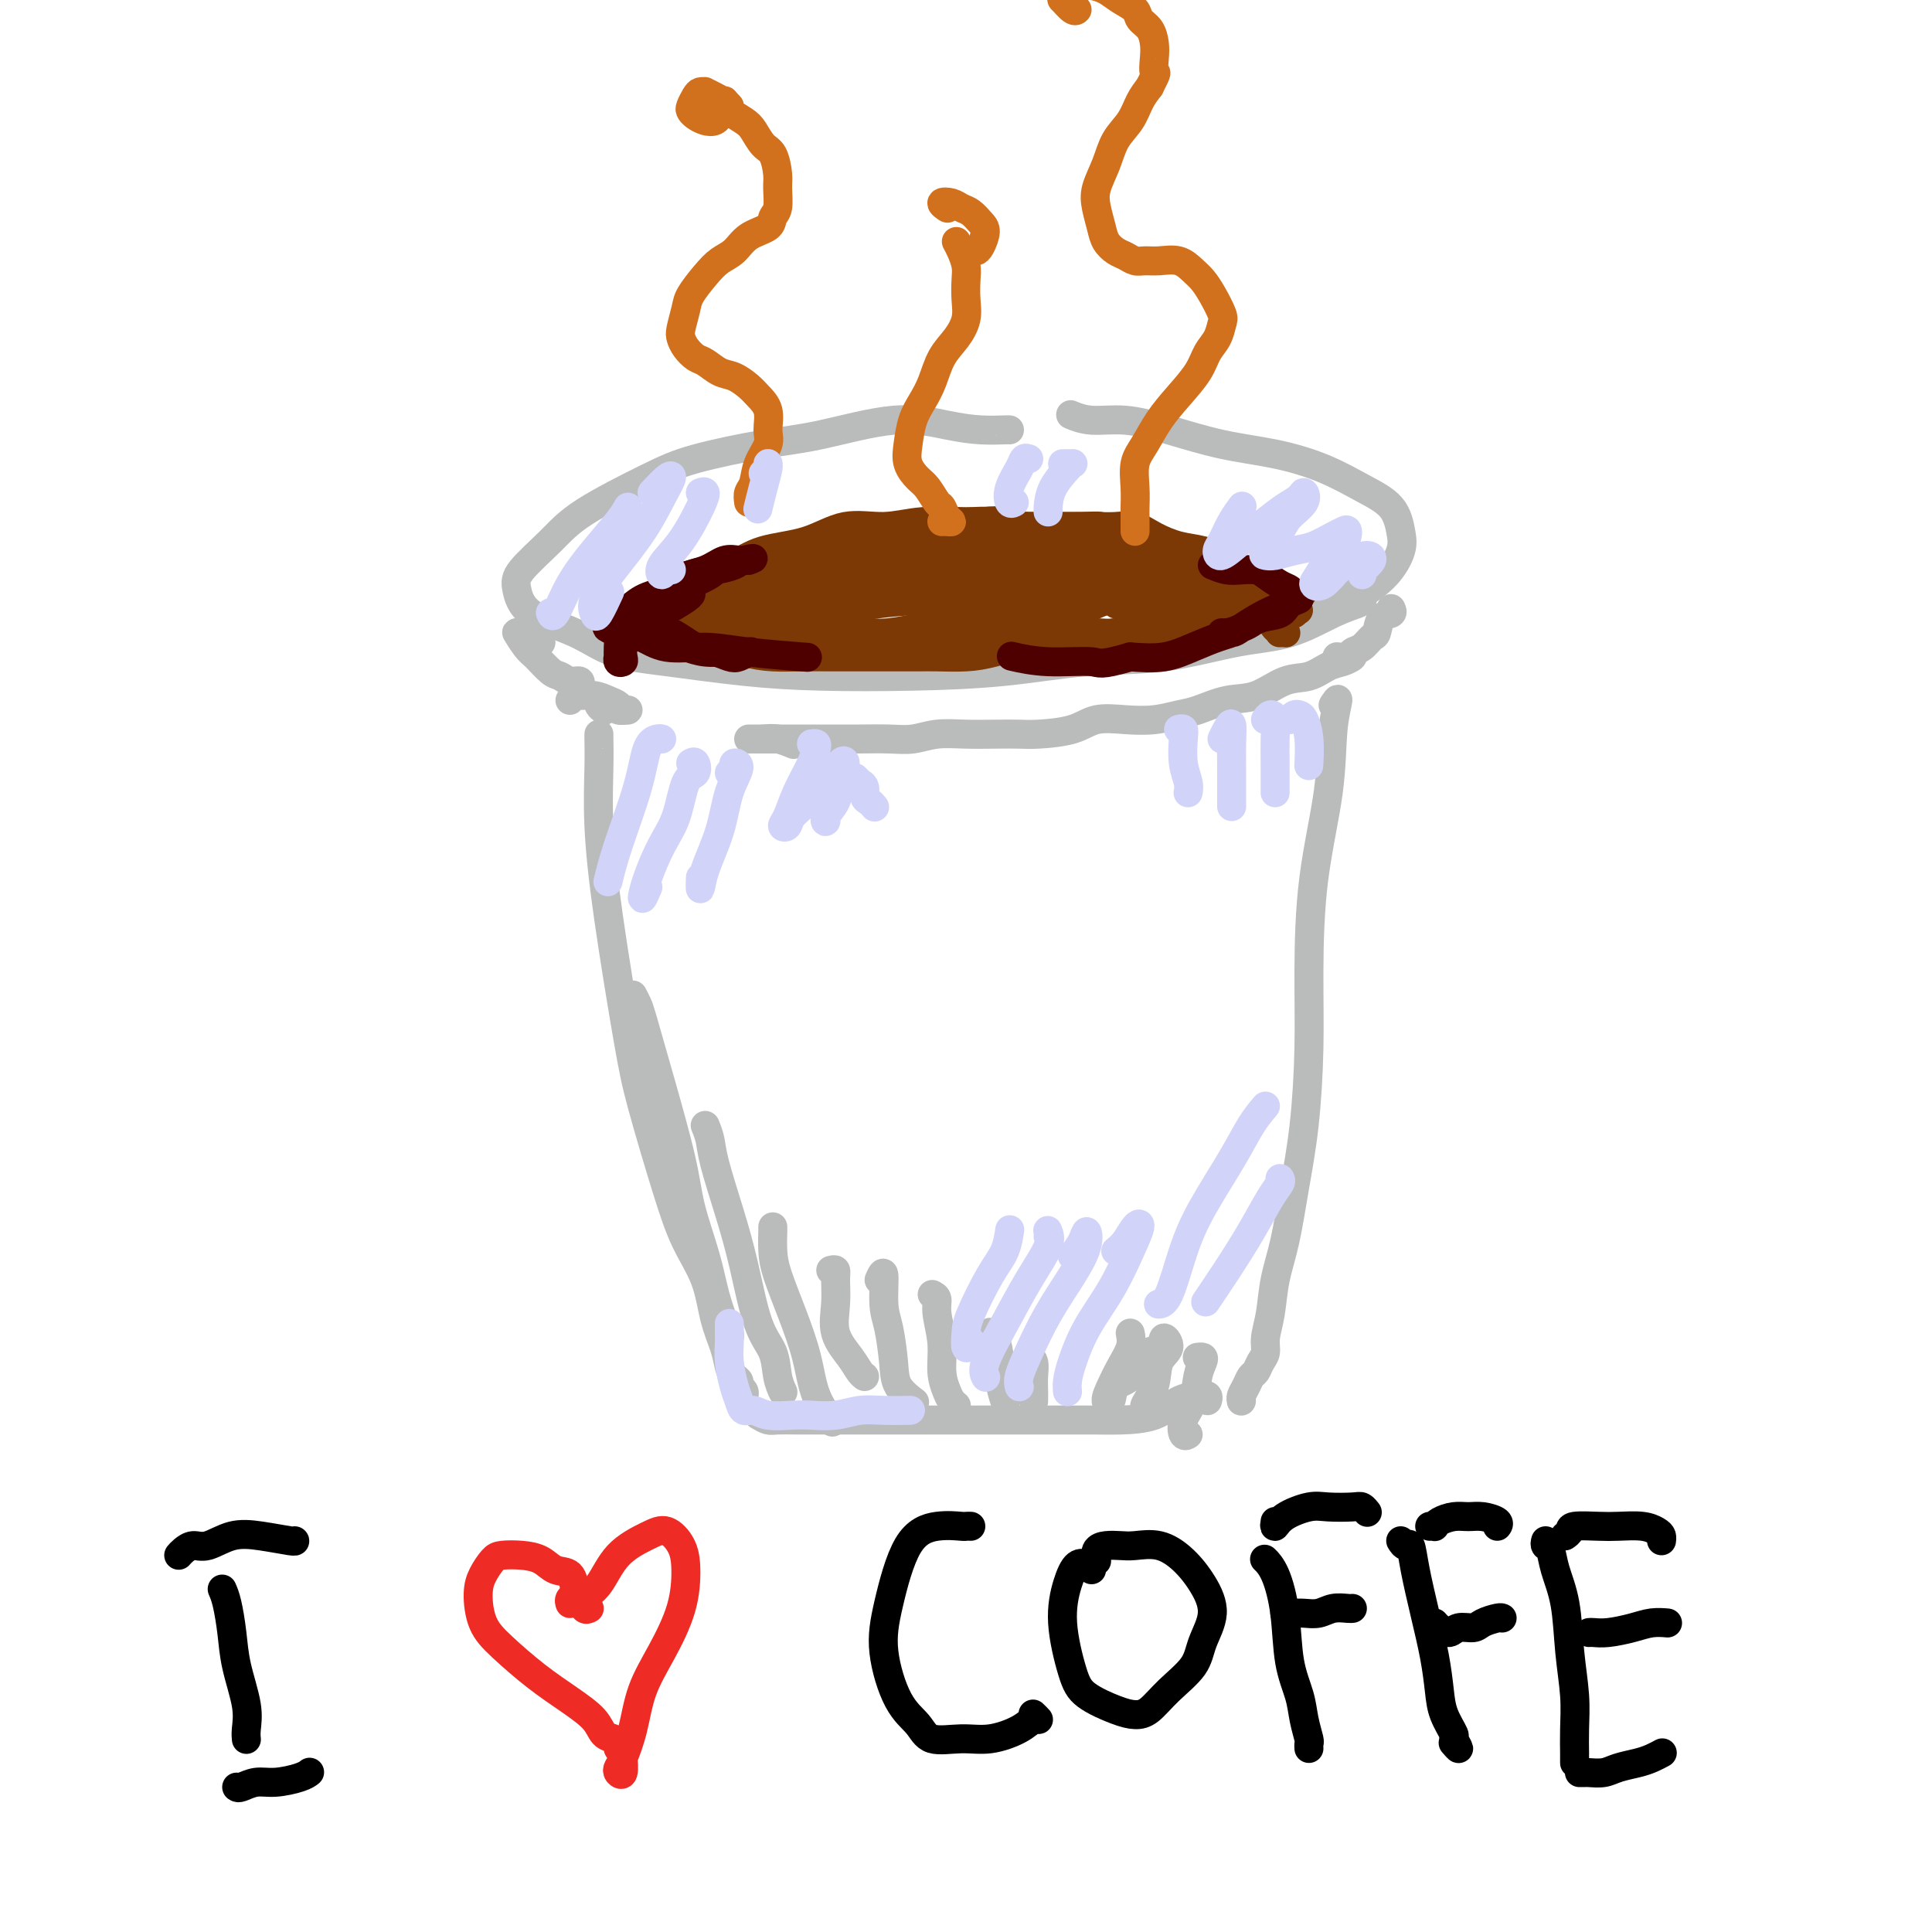 <svg viewBox='0 0 400 400' version='1.1' xmlns='http://www.w3.org/2000/svg' xmlns:xlink='http://www.w3.org/1999/xlink'><g fill='none' stroke='#BABBBB' stroke-width='6' stroke-linecap='round' stroke-linejoin='round'><path d='M209,89c-0.007,-0.016 -0.014,-0.033 -1,0c-0.986,0.033 -2.951,0.115 -5,0c-2.049,-0.115 -4.181,-0.428 -7,-1c-2.819,-0.572 -6.325,-1.402 -11,-1c-4.675,0.402 -10.518,2.035 -15,3c-4.482,0.965 -7.603,1.263 -12,2c-4.397,0.737 -10.072,1.912 -14,3c-3.928,1.088 -6.111,2.088 -10,4c-3.889,1.912 -9.483,4.734 -13,7c-3.517,2.266 -4.957,3.974 -7,6c-2.043,2.026 -4.690,4.371 -6,6c-1.310,1.629 -1.283,2.544 -1,4c0.283,1.456 0.820,3.454 3,5c2.180,1.546 6.001,2.638 9,4c2.999,1.362 5.174,2.992 8,4c2.826,1.008 6.303,1.393 11,2c4.697,0.607 10.615,1.438 16,2c5.385,0.562 10.236,0.857 16,1c5.764,0.143 12.442,0.133 19,0c6.558,-0.133 12.995,-0.390 19,-1c6.005,-0.610 11.578,-1.574 17,-2c5.422,-0.426 10.692,-0.313 16,-1c5.308,-0.687 10.653,-2.173 15,-3c4.347,-0.827 7.697,-0.996 11,-2c3.303,-1.004 6.559,-2.843 9,-4c2.441,-1.157 4.069,-1.630 5,-2c0.931,-0.370 1.167,-0.635 1,-1c-0.167,-0.365 -0.737,-0.829 -2,-1c-1.263,-0.171 -3.218,-0.049 -4,0c-0.782,0.049 -0.391,0.024 0,0'/><path d='M222,86c-0.295,-0.124 -0.590,-0.248 0,0c0.590,0.248 2.064,0.867 4,1c1.936,0.133 4.332,-0.219 7,0c2.668,0.219 5.608,1.009 9,2c3.392,0.991 7.238,2.181 11,3c3.762,0.819 7.442,1.265 11,2c3.558,0.735 6.994,1.759 10,3c3.006,1.241 5.583,2.698 8,4c2.417,1.302 4.674,2.450 6,4c1.326,1.550 1.722,3.503 2,5c0.278,1.497 0.439,2.538 0,4c-0.439,1.462 -1.477,3.344 -3,5c-1.523,1.656 -3.533,3.085 -5,4c-1.467,0.915 -2.393,1.318 -4,2c-1.607,0.682 -3.894,1.645 -5,2c-1.106,0.355 -1.030,0.101 -1,0c0.030,-0.101 0.015,-0.051 0,0'/><path d='M112,133c-0.335,-0.034 -0.670,-0.068 -1,0c-0.330,0.068 -0.657,0.239 -1,0c-0.343,-0.239 -0.704,-0.886 -1,-1c-0.296,-0.114 -0.529,0.306 -1,0c-0.471,-0.306 -1.182,-1.337 -1,-1c0.182,0.337 1.256,2.042 2,3c0.744,0.958 1.160,1.170 2,2c0.840,0.830 2.106,2.279 3,3c0.894,0.721 1.416,0.715 2,1c0.584,0.285 1.229,0.860 2,1c0.771,0.140 1.669,-0.155 2,0c0.331,0.155 0.095,0.758 0,1c-0.095,0.242 -0.047,0.121 0,0'/><path d='M288,126c0.201,0.396 0.402,0.792 0,1c-0.402,0.208 -1.407,0.226 -2,1c-0.593,0.774 -0.773,2.302 -1,3c-0.227,0.698 -0.499,0.565 -1,1c-0.501,0.435 -1.231,1.437 -2,2c-0.769,0.563 -1.577,0.687 -2,1c-0.423,0.313 -0.460,0.815 -1,1c-0.540,0.185 -1.583,0.053 -2,0c-0.417,-0.053 -0.209,-0.026 0,0'/><path d='M124,152c0.002,-0.000 0.005,-0.001 0,0c-0.005,0.001 -0.016,0.003 0,1c0.016,0.997 0.060,2.990 0,6c-0.060,3.010 -0.225,7.036 0,12c0.225,4.964 0.838,10.867 2,19c1.162,8.133 2.871,18.496 4,25c1.129,6.504 1.678,9.147 3,14c1.322,4.853 3.419,11.914 5,17c1.581,5.086 2.647,8.195 4,11c1.353,2.805 2.992,5.304 4,8c1.008,2.696 1.384,5.587 2,8c0.616,2.413 1.470,4.348 2,6c0.530,1.652 0.734,3.020 1,4c0.266,0.980 0.593,1.573 1,2c0.407,0.427 0.894,0.689 1,1c0.106,0.311 -0.167,0.671 0,1c0.167,0.329 0.776,0.627 1,1c0.224,0.373 0.064,0.821 0,1c-0.064,0.179 -0.032,0.090 0,0'/><path d='M157,293c0.706,0.423 1.412,0.845 2,1c0.588,0.155 1.057,0.041 2,0c0.943,-0.041 2.360,-0.011 4,0c1.640,0.011 3.503,0.003 7,0c3.497,-0.003 8.630,-0.001 12,0c3.370,0.001 4.979,0.001 8,0c3.021,-0.001 7.455,-0.001 12,0c4.545,0.001 9.201,0.004 13,0c3.799,-0.004 6.740,-0.015 9,0c2.260,0.015 3.839,0.056 6,0c2.161,-0.056 4.905,-0.207 7,-1c2.095,-0.793 3.542,-2.226 5,-3c1.458,-0.774 2.927,-0.888 4,-1c1.073,-0.112 1.750,-0.223 2,0c0.250,0.223 0.071,0.778 0,1c-0.071,0.222 -0.036,0.111 0,0'/><path d='M276,146c0.528,-0.820 1.055,-1.640 1,-1c-0.055,0.640 -0.694,2.739 -1,6c-0.306,3.261 -0.280,7.683 -1,13c-0.720,5.317 -2.185,11.530 -3,18c-0.815,6.470 -0.981,13.197 -1,19c-0.019,5.803 0.107,10.682 0,16c-0.107,5.318 -0.448,11.075 -1,16c-0.552,4.925 -1.315,9.017 -2,13c-0.685,3.983 -1.293,7.858 -2,11c-0.707,3.142 -1.513,5.551 -2,8c-0.487,2.449 -0.655,4.936 -1,7c-0.345,2.064 -0.866,3.704 -1,5c-0.134,1.296 0.119,2.248 0,3c-0.119,0.752 -0.610,1.304 -1,2c-0.390,0.696 -0.679,1.535 -1,2c-0.321,0.465 -0.675,0.555 -1,1c-0.325,0.445 -0.623,1.245 -1,2c-0.377,0.755 -0.833,1.467 -1,2c-0.167,0.533 -0.045,0.889 0,1c0.045,0.111 0.012,-0.022 0,0c-0.012,0.022 -0.003,0.198 0,0c0.003,-0.198 0.001,-0.771 0,-1c-0.001,-0.229 -0.000,-0.115 0,0'/></g>
<g fill='none' stroke='#7C3805' stroke-width='6' stroke-linecap='round' stroke-linejoin='round'><path d='M129,131c0.452,-0.505 0.904,-1.009 2,-2c1.096,-0.991 2.836,-2.468 5,-4c2.164,-1.532 4.754,-3.120 9,-5c4.246,-1.880 10.150,-4.053 14,-5c3.850,-0.947 5.648,-0.669 10,-1c4.352,-0.331 11.258,-1.272 17,-2c5.742,-0.728 10.319,-1.243 15,-1c4.681,0.243 9.465,1.243 14,2c4.535,0.757 8.822,1.269 13,2c4.178,0.731 8.246,1.681 12,3c3.754,1.319 7.195,3.009 10,4c2.805,0.991 4.973,1.285 7,2c2.027,0.715 3.912,1.852 5,3c1.088,1.148 1.377,2.308 2,3c0.623,0.692 1.578,0.918 2,1c0.422,0.082 0.309,0.022 0,0c-0.309,-0.022 -0.814,-0.006 -1,0c-0.186,0.006 -0.053,0.002 0,0c0.053,-0.002 0.027,-0.001 0,0'/><path d='M266,127c-0.339,-0.481 -0.677,-0.962 -1,-1c-0.323,-0.038 -0.630,0.366 -1,0c-0.370,-0.366 -0.804,-1.502 -1,-2c-0.196,-0.498 -0.153,-0.359 -1,-1c-0.847,-0.641 -2.584,-2.063 -4,-3c-1.416,-0.937 -2.511,-1.388 -4,-2c-1.489,-0.612 -3.371,-1.383 -5,-2c-1.629,-0.617 -3.006,-1.079 -5,-2c-1.994,-0.921 -4.606,-2.299 -7,-3c-2.394,-0.701 -4.568,-0.724 -6,-1c-1.432,-0.276 -2.120,-0.807 -3,-1c-0.880,-0.193 -1.953,-0.050 -4,0c-2.047,0.050 -5.069,0.006 -8,0c-2.931,-0.006 -5.770,0.025 -8,0c-2.230,-0.025 -3.852,-0.108 -6,0c-2.148,0.108 -4.821,0.406 -7,1c-2.179,0.594 -3.864,1.485 -6,2c-2.136,0.515 -4.723,0.653 -7,1c-2.277,0.347 -4.242,0.904 -6,1c-1.758,0.096 -3.307,-0.270 -5,0c-1.693,0.270 -3.531,1.175 -5,2c-1.469,0.825 -2.570,1.569 -4,2c-1.430,0.431 -3.188,0.548 -5,1c-1.812,0.452 -3.679,1.239 -5,2c-1.321,0.761 -2.098,1.494 -3,2c-0.902,0.506 -1.929,0.783 -3,1c-1.071,0.217 -2.186,0.373 -3,1c-0.814,0.627 -1.329,1.726 -2,2c-0.671,0.274 -1.500,-0.277 -2,0c-0.500,0.277 -0.673,1.382 -1,2c-0.327,0.618 -0.808,0.748 -1,1c-0.192,0.252 -0.096,0.626 0,1'/><path d='M137,131c-0.976,0.941 -0.417,0.294 0,0c0.417,-0.294 0.692,-0.237 1,0c0.308,0.237 0.650,0.652 1,1c0.350,0.348 0.708,0.630 1,1c0.292,0.370 0.520,0.828 1,1c0.480,0.172 1.214,0.056 2,0c0.786,-0.056 1.625,-0.054 3,0c1.375,0.054 3.288,0.158 6,0c2.712,-0.158 6.225,-0.578 9,-1c2.775,-0.422 4.812,-0.845 7,-1c2.188,-0.155 4.526,-0.041 7,0c2.474,0.041 5.083,0.011 8,0c2.917,-0.011 6.142,-0.002 9,0c2.858,0.002 5.350,-0.002 8,0c2.650,0.002 5.458,0.012 8,0c2.542,-0.012 4.817,-0.046 7,0c2.183,0.046 4.274,0.171 7,0c2.726,-0.171 6.087,-0.638 9,-1c2.913,-0.362 5.378,-0.618 7,-1c1.622,-0.382 2.402,-0.890 4,-1c1.598,-0.110 4.013,0.178 6,0c1.987,-0.178 3.544,-0.821 5,-1c1.456,-0.179 2.810,0.106 4,0c1.190,-0.106 2.217,-0.603 3,-1c0.783,-0.397 1.323,-0.694 2,-1c0.677,-0.306 1.490,-0.621 2,-1c0.510,-0.379 0.717,-0.823 1,-1c0.283,-0.177 0.641,-0.089 1,0'/><path d='M266,124c6.902,-1.464 2.157,-1.125 0,-1c-2.157,0.125 -1.725,0.036 -2,0c-0.275,-0.036 -1.256,-0.019 -2,0c-0.744,0.019 -1.252,0.041 -2,0c-0.748,-0.041 -1.737,-0.143 -3,0c-1.263,0.143 -2.802,0.532 -5,0c-2.198,-0.532 -5.057,-1.985 -8,-3c-2.943,-1.015 -5.971,-1.591 -9,-2c-3.029,-0.409 -6.059,-0.649 -9,-1c-2.941,-0.351 -5.794,-0.813 -9,-1c-3.206,-0.187 -6.765,-0.100 -9,0c-2.235,0.100 -3.147,0.212 -4,0c-0.853,-0.212 -1.648,-0.748 -4,-1c-2.352,-0.252 -6.260,-0.219 -10,0c-3.740,0.219 -7.312,0.625 -10,1c-2.688,0.375 -4.492,0.718 -6,1c-1.508,0.282 -2.721,0.503 -5,1c-2.279,0.497 -5.626,1.271 -8,2c-2.374,0.729 -3.777,1.414 -6,2c-2.223,0.586 -5.267,1.073 -7,2c-1.733,0.927 -2.157,2.293 -3,3c-0.843,0.707 -2.106,0.755 -2,1c0.106,0.245 1.579,0.686 3,1c1.421,0.314 2.789,0.502 5,0c2.211,-0.502 5.264,-1.692 8,-2c2.736,-0.308 5.156,0.268 9,0c3.844,-0.268 9.112,-1.380 14,-2c4.888,-0.620 9.397,-0.749 14,-1c4.603,-0.251 9.302,-0.626 14,-1'/><path d='M210,123c12.050,-0.497 9.674,0.259 12,0c2.326,-0.259 9.355,-1.533 13,-2c3.645,-0.467 3.907,-0.128 5,0c1.093,0.128 3.018,0.044 4,0c0.982,-0.044 1.019,-0.049 1,0c-0.019,0.049 -0.096,0.153 -1,0c-0.904,-0.153 -2.635,-0.563 -5,-1c-2.365,-0.437 -5.364,-0.901 -9,-1c-3.636,-0.099 -7.911,0.165 -13,0c-5.089,-0.165 -10.994,-0.761 -17,-1c-6.006,-0.239 -12.114,-0.121 -18,0c-5.886,0.121 -11.551,0.244 -16,1c-4.449,0.756 -7.682,2.143 -11,3c-3.318,0.857 -6.722,1.182 -9,2c-2.278,0.818 -3.432,2.127 -4,3c-0.568,0.873 -0.551,1.309 0,2c0.551,0.691 1.636,1.639 4,2c2.364,0.361 6.007,0.137 10,0c3.993,-0.137 8.336,-0.187 13,0c4.664,0.187 9.647,0.611 15,0c5.353,-0.611 11.074,-2.259 16,-3c4.926,-0.741 9.057,-0.577 13,-1c3.943,-0.423 7.699,-1.432 11,-2c3.301,-0.568 6.149,-0.695 8,-1c1.851,-0.305 2.707,-0.788 3,-1c0.293,-0.212 0.024,-0.152 -1,0c-1.024,0.152 -2.802,0.397 -5,0c-2.198,-0.397 -4.816,-1.436 -8,-2c-3.184,-0.564 -6.934,-0.652 -11,-1c-4.066,-0.348 -8.447,-0.957 -13,-1c-4.553,-0.043 -9.276,0.478 -14,1'/><path d='M183,120c-10.198,0.185 -9.692,2.146 -11,3c-1.308,0.854 -4.428,0.601 -6,1c-1.572,0.399 -1.595,1.452 -2,2c-0.405,0.548 -1.192,0.593 -1,1c0.192,0.407 1.362,1.175 3,2c1.638,0.825 3.745,1.706 6,2c2.255,0.294 4.658,-0.000 7,0c2.342,0.000 4.623,0.294 7,0c2.377,-0.294 4.851,-1.178 7,-2c2.149,-0.822 3.974,-1.583 5,-2c1.026,-0.417 1.254,-0.488 1,-1c-0.254,-0.512 -0.988,-1.463 -2,-2c-1.012,-0.537 -2.302,-0.660 -4,-1c-1.698,-0.340 -3.805,-0.898 -6,-1c-2.195,-0.102 -4.478,0.252 -7,0c-2.522,-0.252 -5.282,-1.108 -8,-1c-2.718,0.108 -5.393,1.182 -8,2c-2.607,0.818 -5.144,1.382 -7,2c-1.856,0.618 -3.029,1.290 -4,2c-0.971,0.710 -1.741,1.458 -2,2c-0.259,0.542 -0.008,0.877 0,1c0.008,0.123 -0.227,0.033 0,0c0.227,-0.033 0.917,-0.009 1,0c0.083,0.009 -0.442,0.002 -1,0c-0.558,-0.002 -1.150,-0.001 -2,0c-0.850,0.001 -1.960,0.000 -3,0c-1.040,-0.000 -2.011,-0.000 -3,0c-0.989,0.000 -1.997,0.000 -3,0c-1.003,-0.000 -2.002,-0.000 -3,0'/><path d='M137,130c-2.548,0.171 -1.918,0.097 -2,0c-0.082,-0.097 -0.875,-0.219 -1,0c-0.125,0.219 0.418,0.779 1,1c0.582,0.221 1.203,0.104 2,0c0.797,-0.104 1.769,-0.196 3,0c1.231,0.196 2.722,0.679 4,1c1.278,0.321 2.344,0.478 4,1c1.656,0.522 3.903,1.408 6,2c2.097,0.592 4.043,0.891 6,1c1.957,0.109 3.924,0.029 6,0c2.076,-0.029 4.261,-0.008 6,0c1.739,0.008 3.030,0.003 5,0c1.970,-0.003 4.617,-0.003 7,0c2.383,0.003 4.500,0.008 6,0c1.500,-0.008 2.382,-0.029 4,0c1.618,0.029 3.973,0.109 6,0c2.027,-0.109 3.725,-0.407 6,-1c2.275,-0.593 5.125,-1.480 7,-2c1.875,-0.520 2.774,-0.674 4,-1c1.226,-0.326 2.780,-0.823 4,-1c1.220,-0.177 2.107,-0.033 3,0c0.893,0.033 1.794,-0.044 3,0c1.206,0.044 2.718,0.208 4,0c1.282,-0.208 2.334,-0.787 3,-1c0.666,-0.213 0.947,-0.061 2,0c1.053,0.061 2.879,0.030 4,0c1.121,-0.030 1.538,-0.060 2,0c0.462,0.060 0.971,0.208 2,0c1.029,-0.208 2.580,-0.774 4,-1c1.420,-0.226 2.710,-0.113 4,0'/><path d='M252,129c8.815,-1.532 4.852,-1.860 4,-2c-0.852,-0.140 1.408,-0.090 3,0c1.592,0.090 2.517,0.220 3,0c0.483,-0.220 0.525,-0.791 1,-1c0.475,-0.209 1.385,-0.057 2,0c0.615,0.057 0.936,0.019 1,0c0.064,-0.019 -0.129,-0.019 0,0c0.129,0.019 0.581,0.058 1,0c0.419,-0.058 0.806,-0.212 1,0c0.194,0.212 0.193,0.789 0,1c-0.193,0.211 -0.580,0.057 -1,0c-0.420,-0.057 -0.873,-0.015 -1,0c-0.127,0.015 0.072,0.005 0,0c-0.072,-0.005 -0.416,-0.005 -1,0c-0.584,0.005 -1.409,0.017 -2,0c-0.591,-0.017 -0.949,-0.061 -2,0c-1.051,0.061 -2.793,0.226 -4,0c-1.207,-0.226 -1.877,-0.845 -3,-1c-1.123,-0.155 -2.700,0.154 -4,0c-1.300,-0.154 -2.324,-0.772 -4,-1c-1.676,-0.228 -4.005,-0.065 -6,0c-1.995,0.065 -3.657,0.031 -5,0c-1.343,-0.031 -2.366,-0.061 -3,0c-0.634,0.061 -0.880,0.212 -1,0c-0.120,-0.212 -0.115,-0.789 0,-1c0.115,-0.211 0.340,-0.057 1,0c0.660,0.057 1.755,0.015 3,0c1.245,-0.015 2.642,-0.004 4,0c1.358,0.004 2.679,0.002 4,0'/><path d='M243,124c2.570,-0.381 3.496,-0.834 5,-1c1.504,-0.166 3.587,-0.044 5,0c1.413,0.044 2.158,0.012 2,0c-0.158,-0.012 -1.219,-0.004 -2,0c-0.781,0.004 -1.284,0.002 -2,0c-0.716,-0.002 -1.646,-0.006 -3,0c-1.354,0.006 -3.133,0.022 -5,0c-1.867,-0.022 -3.821,-0.083 -6,0c-2.179,0.083 -4.581,0.308 -7,1c-2.419,0.692 -4.854,1.849 -7,3c-2.146,1.151 -4.004,2.295 -5,3c-0.996,0.705 -1.131,0.973 -2,1c-0.869,0.027 -2.472,-0.185 -3,0c-0.528,0.185 0.019,0.768 0,1c-0.019,0.232 -0.604,0.114 -1,0c-0.396,-0.114 -0.602,-0.223 -1,0c-0.398,0.223 -0.987,0.778 -1,1c-0.013,0.222 0.552,0.111 1,0c0.448,-0.111 0.780,-0.222 1,0c0.220,0.222 0.329,0.779 1,1c0.671,0.221 1.905,0.108 3,0c1.095,-0.108 2.052,-0.210 3,0c0.948,0.210 1.888,0.733 3,1c1.112,0.267 2.395,0.279 4,0c1.605,-0.279 3.533,-0.848 5,-1c1.467,-0.152 2.472,0.113 4,0c1.528,-0.113 3.579,-0.604 5,-1c1.421,-0.396 2.210,-0.698 3,-1'/><path d='M243,132c5.871,-0.378 4.049,-0.823 4,-1c-0.049,-0.177 1.674,-0.085 3,0c1.326,0.085 2.253,0.162 3,0c0.747,-0.162 1.313,-0.564 2,-1c0.687,-0.436 1.493,-0.905 2,-1c0.507,-0.095 0.714,0.185 1,0c0.286,-0.185 0.649,-0.833 1,-1c0.351,-0.167 0.689,0.147 1,0c0.311,-0.147 0.595,-0.756 1,-1c0.405,-0.244 0.931,-0.122 1,0c0.069,0.122 -0.317,0.244 0,0c0.317,-0.244 1.339,-0.853 2,-1c0.661,-0.147 0.962,0.167 1,0c0.038,-0.167 -0.188,-0.814 0,-1c0.188,-0.186 0.790,0.088 1,0c0.210,-0.088 0.028,-0.538 0,-1c-0.028,-0.462 0.099,-0.935 0,-1c-0.099,-0.065 -0.422,0.278 -1,0c-0.578,-0.278 -1.410,-1.178 -2,-2c-0.590,-0.822 -0.940,-1.568 -2,-2c-1.060,-0.432 -2.832,-0.552 -4,-1c-1.168,-0.448 -1.733,-1.224 -3,-2c-1.267,-0.776 -3.237,-1.553 -5,-2c-1.763,-0.447 -3.320,-0.565 -5,-1c-1.680,-0.435 -3.484,-1.188 -5,-2c-1.516,-0.812 -2.743,-1.682 -4,-2c-1.257,-0.318 -2.543,-0.085 -4,0c-1.457,0.085 -3.085,0.023 -5,0c-1.915,-0.023 -4.119,-0.007 -6,0c-1.881,0.007 -3.441,0.003 -5,0'/><path d='M215,109c-3.866,0.057 -3.530,0.199 -4,0c-0.470,-0.199 -1.744,-0.740 -3,-1c-1.256,-0.260 -2.492,-0.239 -4,0c-1.508,0.239 -3.288,0.695 -5,1c-1.712,0.305 -3.355,0.460 -5,1c-1.645,0.540 -3.291,1.465 -5,2c-1.709,0.535 -3.483,0.678 -5,1c-1.517,0.322 -2.779,0.822 -4,1c-1.221,0.178 -2.402,0.033 -4,0c-1.598,-0.033 -3.614,0.047 -5,0c-1.386,-0.047 -2.142,-0.220 -3,0c-0.858,0.220 -1.818,0.834 -3,1c-1.182,0.166 -2.585,-0.114 -4,0c-1.415,0.114 -2.842,0.623 -4,1c-1.158,0.377 -2.048,0.621 -3,1c-0.952,0.379 -1.965,0.893 -3,1c-1.035,0.107 -2.092,-0.192 -3,0c-0.908,0.192 -1.665,0.876 -2,1c-0.335,0.124 -0.246,-0.313 -1,0c-0.754,0.313 -2.349,1.375 -3,2c-0.651,0.625 -0.357,0.813 -1,1c-0.643,0.187 -2.223,0.374 -3,1c-0.777,0.626 -0.750,1.692 -1,2c-0.250,0.308 -0.778,-0.143 -1,0c-0.222,0.143 -0.137,0.881 0,1c0.137,0.119 0.325,-0.380 1,-1c0.675,-0.620 1.835,-1.359 3,-2c1.165,-0.641 2.333,-1.183 4,-2c1.667,-0.817 3.834,-1.908 6,-3'/><path d='M150,118c3.534,-1.917 5.368,-3.211 8,-4c2.632,-0.789 6.062,-1.073 9,-2c2.938,-0.927 5.385,-2.498 8,-3c2.615,-0.502 5.398,0.066 8,0c2.602,-0.066 5.021,-0.766 8,-1c2.979,-0.234 6.517,-0.003 9,0c2.483,0.003 3.911,-0.222 6,0c2.089,0.222 4.841,0.889 7,1c2.159,0.111 3.726,-0.336 5,0c1.274,0.336 2.255,1.453 4,2c1.745,0.547 4.253,0.524 6,1c1.747,0.476 2.732,1.451 4,2c1.268,0.549 2.819,0.673 4,1c1.181,0.327 1.993,0.857 3,1c1.007,0.143 2.209,-0.102 3,0c0.791,0.102 1.172,0.552 2,1c0.828,0.448 2.105,0.894 3,1c0.895,0.106 1.410,-0.126 2,0c0.590,0.126 1.256,0.612 2,1c0.744,0.388 1.565,0.677 2,1c0.435,0.323 0.484,0.679 1,1c0.516,0.321 1.500,0.607 2,1c0.500,0.393 0.516,0.894 1,1c0.484,0.106 1.435,-0.182 2,0c0.565,0.182 0.743,0.833 1,1c0.257,0.167 0.594,-0.151 1,0c0.406,0.151 0.882,0.773 1,1c0.118,0.227 -0.122,0.061 0,0c0.122,-0.061 0.606,-0.017 1,0c0.394,0.017 0.697,0.009 1,0'/><path d='M264,125c9.125,2.634 2.939,0.720 1,0c-1.939,-0.720 0.370,-0.245 1,0c0.630,0.245 -0.419,0.262 -1,0c-0.581,-0.262 -0.695,-0.801 -1,-1c-0.305,-0.199 -0.801,-0.057 -1,0c-0.199,0.057 -0.099,0.028 0,0'/></g>
<g fill='none' stroke='#BABBBB' stroke-width='6' stroke-linecap='round' stroke-linejoin='round'><path d='M118,145c0.380,-0.429 0.760,-0.858 1,-1c0.240,-0.142 0.340,0.004 1,0c0.660,-0.004 1.881,-0.159 3,0c1.119,0.159 2.135,0.632 3,1c0.865,0.368 1.578,0.630 2,1c0.422,0.370 0.551,0.846 1,1c0.449,0.154 1.216,-0.015 1,0c-0.216,0.015 -1.417,0.213 -2,0c-0.583,-0.213 -0.550,-0.839 -1,-1c-0.450,-0.161 -1.385,0.143 -2,0c-0.615,-0.143 -0.911,-0.732 -1,-1c-0.089,-0.268 0.028,-0.216 0,0c-0.028,0.216 -0.200,0.597 0,1c0.200,0.403 0.771,0.830 1,1c0.229,0.170 0.114,0.085 0,0'/><path d='M131,206c0.362,0.689 0.724,1.378 1,2c0.276,0.622 0.468,1.176 1,3c0.532,1.824 1.406,4.919 2,7c0.594,2.081 0.907,3.149 2,7c1.093,3.851 2.965,10.485 4,15c1.035,4.515 1.234,6.911 2,10c0.766,3.089 2.100,6.870 3,10c0.900,3.130 1.365,5.609 2,8c0.635,2.391 1.438,4.692 2,6c0.562,1.308 0.882,1.621 1,2c0.118,0.379 0.034,0.822 0,1c-0.034,0.178 -0.017,0.089 0,0'/><path d='M146,233c0.381,0.939 0.762,1.878 1,3c0.238,1.122 0.333,2.427 1,5c0.667,2.573 1.905,6.414 3,10c1.095,3.586 2.049,6.916 3,11c0.951,4.084 1.901,8.923 3,12c1.099,3.077 2.346,4.392 3,6c0.654,1.608 0.715,3.510 1,5c0.285,1.490 0.796,2.569 1,3c0.204,0.431 0.102,0.216 0,0'/><path d='M160,254c-0.003,0.517 -0.006,1.033 0,1c0.006,-0.033 0.022,-0.616 0,0c-0.022,0.616 -0.082,2.431 0,4c0.082,1.569 0.306,2.890 1,5c0.694,2.110 1.857,5.007 3,8c1.143,2.993 2.265,6.081 3,9c0.735,2.919 1.082,5.671 2,8c0.918,2.329 2.405,4.237 3,5c0.595,0.763 0.297,0.382 0,0'/><path d='M172,263c0.428,-0.114 0.856,-0.229 1,0c0.144,0.229 0.003,0.800 0,2c-0.003,1.200 0.132,3.029 0,5c-0.132,1.971 -0.533,4.083 0,6c0.533,1.917 1.998,3.637 3,5c1.002,1.363 1.539,2.367 2,3c0.461,0.633 0.846,0.895 1,1c0.154,0.105 0.077,0.052 0,0'/><path d='M182,265c0.445,-0.998 0.891,-1.996 1,-1c0.109,0.996 -0.117,3.987 0,6c0.117,2.013 0.578,3.048 1,5c0.422,1.952 0.804,4.822 1,7c0.196,2.178 0.207,3.663 1,5c0.793,1.337 2.370,2.525 3,3c0.630,0.475 0.315,0.238 0,0'/><path d='M193,268c0.455,0.224 0.909,0.448 1,1c0.091,0.552 -0.183,1.433 0,3c0.183,1.567 0.823,3.821 1,6c0.177,2.179 -0.110,4.283 0,6c0.110,1.717 0.617,3.048 1,4c0.383,0.952 0.642,1.526 1,2c0.358,0.474 0.817,0.850 1,1c0.183,0.150 0.092,0.075 0,0'/><path d='M204,279c-0.119,-0.195 -0.238,-0.390 0,-1c0.238,-0.610 0.833,-1.634 1,-2c0.167,-0.366 -0.095,-0.073 0,0c0.095,0.073 0.547,-0.075 1,1c0.453,1.075 0.906,3.374 1,5c0.094,1.626 -0.171,2.580 0,4c0.171,1.420 0.777,3.305 1,4c0.223,0.695 0.064,0.198 0,0c-0.064,-0.198 -0.032,-0.099 0,0'/><path d='M212,283c0.453,-0.298 0.906,-0.596 1,-1c0.094,-0.404 -0.171,-0.914 0,-1c0.171,-0.086 0.778,0.250 1,1c0.222,0.750 0.060,1.912 0,3c-0.060,1.088 -0.016,2.101 0,3c0.016,0.899 0.005,1.686 0,2c-0.005,0.314 -0.002,0.157 0,0'/><path d='M234,276c0.176,0.914 0.352,1.827 0,3c-0.352,1.173 -1.232,2.605 -2,4c-0.768,1.395 -1.425,2.752 -2,4c-0.575,1.248 -1.068,2.387 -1,3c0.068,0.613 0.698,0.699 1,0c0.302,-0.699 0.275,-2.182 1,-3c0.725,-0.818 2.200,-0.970 3,-2c0.800,-1.030 0.925,-2.938 2,-4c1.075,-1.062 3.099,-1.279 4,-2c0.901,-0.721 0.678,-1.947 1,-2c0.322,-0.053 1.190,1.068 1,2c-0.190,0.932 -1.438,1.675 -2,3c-0.562,1.325 -0.439,3.231 -1,5c-0.561,1.769 -1.805,3.399 -2,4c-0.195,0.601 0.659,0.172 1,0c0.341,-0.172 0.171,-0.086 0,0'/><path d='M248,281c-0.106,0.015 -0.212,0.030 0,0c0.212,-0.030 0.743,-0.105 1,0c0.257,0.105 0.240,0.389 0,1c-0.240,0.611 -0.702,1.547 -1,3c-0.298,1.453 -0.434,3.422 -1,5c-0.566,1.578 -1.564,2.763 -2,4c-0.436,1.237 -0.310,2.525 0,3c0.310,0.475 0.803,0.136 1,0c0.197,-0.136 0.099,-0.068 0,0'/><path d='M279,136c0.583,-0.099 1.165,-0.197 1,0c-0.165,0.197 -1.078,0.691 -2,1c-0.922,0.309 -1.854,0.435 -3,1c-1.146,0.565 -2.505,1.570 -4,2c-1.495,0.430 -3.126,0.286 -5,1c-1.874,0.714 -3.991,2.286 -6,3c-2.009,0.714 -3.911,0.570 -6,1c-2.089,0.430 -4.365,1.434 -6,2c-1.635,0.566 -2.629,0.694 -4,1c-1.371,0.306 -3.119,0.790 -5,1c-1.881,0.210 -3.895,0.147 -6,0c-2.105,-0.147 -4.301,-0.379 -6,0c-1.699,0.379 -2.900,1.370 -5,2c-2.100,0.630 -5.099,0.900 -7,1c-1.901,0.100 -2.703,0.031 -4,0c-1.297,-0.031 -3.090,-0.022 -5,0c-1.910,0.022 -3.938,0.059 -6,0c-2.062,-0.059 -4.158,-0.212 -6,0c-1.842,0.212 -3.430,0.789 -5,1c-1.570,0.211 -3.121,0.057 -5,0c-1.879,-0.057 -4.087,-0.015 -6,0c-1.913,0.015 -3.532,0.004 -5,0c-1.468,-0.004 -2.785,-0.001 -4,0c-1.215,0.001 -2.328,0.000 -4,0c-1.672,-0.000 -3.902,-0.000 -5,0c-1.098,0.000 -1.065,0.000 -2,0c-0.935,-0.000 -2.839,-0.000 -3,0c-0.161,0.000 1.419,0.000 3,0'/><path d='M158,153c0.964,-0.060 1.875,-0.208 3,0c1.125,0.208 2.464,0.774 3,1c0.536,0.226 0.268,0.113 0,0'/></g>
<g fill='none' stroke='#4E0000' stroke-width='6' stroke-linecap='round' stroke-linejoin='round'><path d='M148,118c-0.126,0.264 -0.251,0.529 -1,1c-0.749,0.471 -2.121,1.149 -4,2c-1.879,0.851 -4.266,1.875 -6,3c-1.734,1.125 -2.814,2.351 -4,3c-1.186,0.649 -2.477,0.722 -3,1c-0.523,0.278 -0.278,0.761 0,1c0.278,0.239 0.589,0.233 1,0c0.411,-0.233 0.923,-0.693 2,-1c1.077,-0.307 2.720,-0.459 4,-1c1.280,-0.541 2.198,-1.470 3,-2c0.802,-0.530 1.489,-0.661 2,-1c0.511,-0.339 0.844,-0.884 1,-1c0.156,-0.116 0.133,0.199 -1,1c-1.133,0.801 -3.375,2.089 -5,3c-1.625,0.911 -2.631,1.444 -4,2c-1.369,0.556 -3.100,1.133 -4,2c-0.900,0.867 -0.970,2.023 -1,3c-0.030,0.977 -0.022,1.776 0,2c0.022,0.224 0.058,-0.127 0,0c-0.058,0.127 -0.209,0.733 0,1c0.209,0.267 0.780,0.197 1,0c0.220,-0.197 0.091,-0.519 0,-1c-0.091,-0.481 -0.144,-1.119 0,-2c0.144,-0.881 0.485,-2.003 1,-3c0.515,-0.997 1.204,-1.868 2,-3c0.796,-1.132 1.697,-2.524 3,-4c1.303,-1.476 3.007,-3.036 5,-4c1.993,-0.964 4.277,-1.330 6,-2c1.723,-0.670 2.887,-1.642 4,-2c1.113,-0.358 2.175,-0.102 3,0c0.825,0.102 1.412,0.051 2,0'/><path d='M155,116c2.168,-0.664 0.087,-0.326 -1,0c-1.087,0.326 -1.178,0.638 -2,1c-0.822,0.362 -2.373,0.773 -4,1c-1.627,0.227 -3.331,0.271 -5,1c-1.669,0.729 -3.305,2.142 -5,3c-1.695,0.858 -3.450,1.161 -5,2c-1.550,0.839 -2.895,2.213 -4,3c-1.105,0.787 -1.968,0.985 -2,1c-0.032,0.015 0.769,-0.153 1,0c0.231,0.153 -0.108,0.629 0,1c0.108,0.371 0.661,0.638 1,1c0.339,0.362 0.463,0.818 1,1c0.537,0.182 1.487,0.090 2,0c0.513,-0.090 0.590,-0.178 1,0c0.410,0.178 1.154,0.622 2,1c0.846,0.378 1.793,0.690 3,1c1.207,0.310 2.675,0.618 4,1c1.325,0.382 2.507,0.838 4,1c1.493,0.162 3.299,0.030 5,0c1.701,-0.030 3.299,0.041 4,0c0.701,-0.041 0.507,-0.194 0,0c-0.507,0.194 -1.326,0.734 -2,1c-0.674,0.266 -1.204,0.258 -2,0c-0.796,-0.258 -1.857,-0.766 -3,-1c-1.143,-0.234 -2.367,-0.192 -4,-1c-1.633,-0.808 -3.675,-2.464 -5,-3c-1.325,-0.536 -1.934,0.048 -3,0c-1.066,-0.048 -2.590,-0.728 -4,-1c-1.410,-0.272 -2.705,-0.136 -4,0'/><path d='M128,130c-4.341,-0.617 -1.693,0.342 0,1c1.693,0.658 2.431,1.016 3,1c0.569,-0.016 0.970,-0.407 2,0c1.030,0.407 2.687,1.612 5,2c2.313,0.388 5.280,-0.040 8,0c2.720,0.040 5.194,0.549 9,1c3.806,0.451 8.945,0.843 11,1c2.055,0.157 1.028,0.078 0,0'/><path d='M251,117c1.008,0.418 2.017,0.837 3,1c0.983,0.163 1.942,0.071 3,0c1.058,-0.071 2.217,-0.122 3,0c0.783,0.122 1.190,0.417 2,1c0.810,0.583 2.025,1.453 3,2c0.975,0.547 1.712,0.770 2,1c0.288,0.230 0.128,0.468 0,1c-0.128,0.532 -0.224,1.358 -1,2c-0.776,0.642 -2.231,1.101 -4,2c-1.769,0.899 -3.853,2.239 -5,3c-1.147,0.761 -1.357,0.943 -2,1c-0.643,0.057 -1.717,-0.011 -2,0c-0.283,0.011 0.227,0.102 1,0c0.773,-0.102 1.810,-0.395 3,-1c1.190,-0.605 2.532,-1.522 4,-2c1.468,-0.478 3.062,-0.519 4,-1c0.938,-0.481 1.221,-1.403 2,-2c0.779,-0.597 2.054,-0.869 2,-1c-0.054,-0.131 -1.436,-0.119 -2,0c-0.564,0.119 -0.311,0.346 -1,1c-0.689,0.654 -2.320,1.733 -3,2c-0.680,0.267 -0.410,-0.280 -1,0c-0.590,0.280 -2.039,1.387 -3,2c-0.961,0.613 -1.434,0.732 -2,1c-0.566,0.268 -1.226,0.685 -2,1c-0.774,0.315 -1.661,0.528 -3,1c-1.339,0.472 -3.130,1.204 -5,2c-1.870,0.796 -3.820,1.656 -6,2c-2.180,0.344 -4.590,0.172 -7,0'/><path d='M234,136c-6.483,1.912 -6.191,1.193 -8,1c-1.809,-0.193 -5.718,0.140 -9,0c-3.282,-0.140 -5.938,-0.754 -7,-1c-1.062,-0.246 -0.531,-0.123 0,0'/></g>
<g fill='none' stroke='#D2711D' stroke-width='6' stroke-linecap='round' stroke-linejoin='round'><path d='M155,104c-0.099,-0.712 -0.199,-1.425 0,-2c0.199,-0.575 0.696,-1.014 1,-2c0.304,-0.986 0.415,-2.519 1,-4c0.585,-1.481 1.644,-2.910 2,-4c0.356,-1.090 0.009,-1.840 0,-3c-0.009,-1.160 0.318,-2.729 0,-4c-0.318,-1.271 -1.282,-2.242 -2,-3c-0.718,-0.758 -1.189,-1.301 -2,-2c-0.811,-0.699 -1.961,-1.552 -3,-2c-1.039,-0.448 -1.967,-0.491 -3,-1c-1.033,-0.509 -2.173,-1.485 -3,-2c-0.827,-0.515 -1.343,-0.568 -2,-1c-0.657,-0.432 -1.457,-1.244 -2,-2c-0.543,-0.756 -0.830,-1.455 -1,-2c-0.170,-0.545 -0.223,-0.937 0,-2c0.223,-1.063 0.720,-2.798 1,-4c0.280,-1.202 0.341,-1.873 1,-3c0.659,-1.127 1.914,-2.710 3,-4c1.086,-1.290 2.003,-2.285 3,-3c0.997,-0.715 2.075,-1.148 3,-2c0.925,-0.852 1.698,-2.122 3,-3c1.302,-0.878 3.134,-1.363 4,-2c0.866,-0.637 0.766,-1.424 1,-2c0.234,-0.576 0.803,-0.940 1,-2c0.197,-1.060 0.022,-2.816 0,-4c-0.022,-1.184 0.109,-1.798 0,-3c-0.109,-1.202 -0.457,-2.994 -1,-4c-0.543,-1.006 -1.281,-1.225 -2,-2c-0.719,-0.775 -1.420,-2.105 -2,-3c-0.580,-0.895 -1.041,-1.356 -2,-2c-0.959,-0.644 -2.417,-1.470 -3,-2c-0.583,-0.530 -0.292,-0.765 0,-1'/><path d='M151,22c-1.531,-1.729 -0.858,-1.052 -1,-1c-0.142,0.052 -1.099,-0.520 -2,-1c-0.901,-0.480 -1.748,-0.868 -2,-1c-0.252,-0.132 0.089,-0.008 0,0c-0.089,0.008 -0.610,-0.100 -1,0c-0.390,0.100 -0.649,0.409 -1,1c-0.351,0.591 -0.795,1.466 -1,2c-0.205,0.534 -0.170,0.728 0,1c0.170,0.272 0.477,0.623 1,1c0.523,0.377 1.264,0.782 2,1c0.736,0.218 1.467,0.251 2,0c0.533,-0.251 0.866,-0.786 1,-1c0.134,-0.214 0.067,-0.107 0,0'/><path d='M235,110c-0.001,-0.233 -0.002,-0.467 0,-1c0.002,-0.533 0.006,-1.366 0,-2c-0.006,-0.634 -0.021,-1.071 0,-2c0.021,-0.929 0.080,-2.351 0,-4c-0.080,-1.649 -0.299,-3.525 0,-5c0.299,-1.475 1.115,-2.548 2,-4c0.885,-1.452 1.837,-3.284 3,-5c1.163,-1.716 2.535,-3.318 4,-5c1.465,-1.682 3.021,-3.446 4,-5c0.979,-1.554 1.381,-2.898 2,-4c0.619,-1.102 1.456,-1.962 2,-3c0.544,-1.038 0.795,-2.256 1,-3c0.205,-0.744 0.362,-1.016 0,-2c-0.362,-0.984 -1.244,-2.680 -2,-4c-0.756,-1.320 -1.385,-2.263 -2,-3c-0.615,-0.737 -1.214,-1.268 -2,-2c-0.786,-0.732 -1.758,-1.663 -3,-2c-1.242,-0.337 -2.755,-0.078 -4,0c-1.245,0.078 -2.221,-0.023 -3,0c-0.779,0.023 -1.360,0.170 -2,0c-0.640,-0.170 -1.338,-0.656 -2,-1c-0.662,-0.344 -1.289,-0.544 -2,-1c-0.711,-0.456 -1.505,-1.166 -2,-2c-0.495,-0.834 -0.692,-1.790 -1,-3c-0.308,-1.210 -0.728,-2.672 -1,-4c-0.272,-1.328 -0.396,-2.522 0,-4c0.396,-1.478 1.313,-3.238 2,-5c0.687,-1.762 1.143,-3.524 2,-5c0.857,-1.476 2.115,-2.667 3,-4c0.885,-1.333 1.396,-2.810 2,-4c0.604,-1.190 1.302,-2.095 2,-3'/><path d='M238,18c1.930,-3.784 1.256,-2.743 1,-3c-0.256,-0.257 -0.094,-1.812 0,-3c0.094,-1.188 0.122,-2.009 0,-3c-0.122,-0.991 -0.392,-2.153 -1,-3c-0.608,-0.847 -1.555,-1.379 -2,-2c-0.445,-0.621 -0.388,-1.330 -1,-2c-0.612,-0.670 -1.894,-1.301 -3,-2c-1.106,-0.699 -2.038,-1.467 -3,-2c-0.962,-0.533 -1.956,-0.832 -3,-1c-1.044,-0.168 -2.138,-0.205 -3,0c-0.862,0.205 -1.492,0.651 -2,1c-0.508,0.349 -0.892,0.601 -1,1c-0.108,0.399 0.062,0.944 0,1c-0.062,0.056 -0.357,-0.377 0,0c0.357,0.377 1.365,1.563 2,2c0.635,0.437 0.896,0.125 1,0c0.104,-0.125 0.052,-0.062 0,0'/><path d='M198,50c0.310,0.571 0.620,1.142 1,2c0.380,0.858 0.829,2.004 1,3c0.171,0.996 0.064,1.843 0,3c-0.064,1.157 -0.086,2.623 0,4c0.086,1.377 0.280,2.665 0,4c-0.280,1.335 -1.034,2.719 -2,4c-0.966,1.281 -2.143,2.460 -3,4c-0.857,1.540 -1.394,3.440 -2,5c-0.606,1.560 -1.281,2.778 -2,4c-0.719,1.222 -1.483,2.448 -2,4c-0.517,1.552 -0.787,3.432 -1,5c-0.213,1.568 -0.369,2.825 0,4c0.369,1.175 1.264,2.269 2,3c0.736,0.731 1.312,1.100 2,2c0.688,0.900 1.488,2.332 2,3c0.512,0.668 0.736,0.571 1,1c0.264,0.429 0.568,1.383 1,2c0.432,0.617 0.992,0.897 1,1c0.008,0.103 -0.536,0.028 -1,0c-0.464,-0.028 -0.847,-0.008 -1,0c-0.153,0.008 -0.077,0.004 0,0'/><path d='M200,52c0.330,-0.009 0.661,-0.019 1,0c0.339,0.019 0.688,0.065 1,0c0.312,-0.065 0.589,-0.241 1,-1c0.411,-0.759 0.956,-2.102 1,-3c0.044,-0.898 -0.413,-1.352 -1,-2c-0.587,-0.648 -1.302,-1.490 -2,-2c-0.698,-0.510 -1.378,-0.686 -2,-1c-0.622,-0.314 -1.187,-0.765 -2,-1c-0.813,-0.235 -1.873,-0.256 -2,0c-0.127,0.256 0.678,0.787 1,1c0.322,0.213 0.161,0.106 0,0'/></g>
<g fill='none' stroke='#D2D3F9' stroke-width='6' stroke-linecap='round' stroke-linejoin='round'><path d='M209,255c0.053,-0.360 0.105,-0.719 0,0c-0.105,0.719 -0.369,2.517 -1,4c-0.631,1.483 -1.629,2.653 -3,5c-1.371,2.347 -3.113,5.872 -4,8c-0.887,2.128 -0.918,2.859 -1,4c-0.082,1.141 -0.214,2.692 0,3c0.214,0.308 0.776,-0.626 1,-1c0.224,-0.374 0.112,-0.187 0,0'/><path d='M217,256c0.024,-0.373 0.048,-0.746 0,-1c-0.048,-0.254 -0.168,-0.388 0,0c0.168,0.388 0.623,1.299 0,3c-0.623,1.701 -2.324,4.193 -4,7c-1.676,2.807 -3.325,5.928 -5,9c-1.675,3.072 -3.374,6.096 -4,8c-0.626,1.904 -0.179,2.687 0,3c0.179,0.313 0.089,0.157 0,0'/><path d='M222,260c0.748,-0.986 1.495,-1.971 2,-3c0.505,-1.029 0.767,-2.100 1,-2c0.233,0.100 0.437,1.371 0,3c-0.437,1.629 -1.515,3.617 -3,6c-1.485,2.383 -3.379,5.161 -5,8c-1.621,2.839 -2.971,5.740 -4,8c-1.029,2.260 -1.739,3.878 -2,5c-0.261,1.122 -0.075,1.749 0,2c0.075,0.251 0.037,0.125 0,0'/><path d='M231,259c0.659,-0.532 1.318,-1.065 2,-2c0.682,-0.935 1.386,-2.273 2,-3c0.614,-0.727 1.139,-0.845 1,0c-0.139,0.845 -0.941,2.652 -2,5c-1.059,2.348 -2.375,5.235 -4,8c-1.625,2.765 -3.560,5.407 -5,8c-1.440,2.593 -2.386,5.138 -3,7c-0.614,1.862 -0.896,3.040 -1,4c-0.104,0.960 -0.030,1.703 0,2c0.030,0.297 0.015,0.149 0,0'/><path d='M262,229c-0.970,1.147 -1.940,2.293 -3,4c-1.060,1.707 -2.211,3.974 -4,7c-1.789,3.026 -4.217,6.811 -6,10c-1.783,3.189 -2.921,5.783 -4,9c-1.079,3.217 -2.098,7.059 -3,9c-0.902,1.941 -1.686,1.983 -2,2c-0.314,0.017 -0.157,0.008 0,0'/><path d='M265,244c0.137,0.243 0.274,0.486 0,1c-0.274,0.514 -0.960,1.298 -2,3c-1.040,1.702 -2.433,4.322 -4,7c-1.567,2.678 -3.306,5.413 -5,8c-1.694,2.587 -3.341,5.025 -4,6c-0.659,0.975 -0.329,0.488 0,0'/><path d='M137,153c-0.229,-0.066 -0.457,-0.132 -1,0c-0.543,0.132 -1.400,0.464 -2,2c-0.600,1.536 -0.944,4.278 -2,8c-1.056,3.722 -2.823,8.425 -4,12c-1.177,3.575 -1.765,6.021 -2,7c-0.235,0.979 -0.118,0.489 0,0'/><path d='M143,158c0.373,-0.213 0.746,-0.426 1,0c0.254,0.426 0.387,1.491 0,2c-0.387,0.509 -1.296,0.461 -2,2c-0.704,1.539 -1.204,4.664 -2,7c-0.796,2.336 -1.887,3.883 -3,6c-1.113,2.117 -2.247,4.805 -3,7c-0.753,2.195 -1.126,3.899 -1,4c0.126,0.101 0.750,-1.400 1,-2c0.250,-0.600 0.125,-0.300 0,0'/><path d='M151,160c0.466,-0.306 0.933,-0.612 1,-1c0.067,-0.388 -0.265,-0.856 0,-1c0.265,-0.144 1.129,0.038 1,1c-0.129,0.962 -1.250,2.706 -2,5c-0.750,2.294 -1.129,5.140 -2,8c-0.871,2.860 -2.233,5.736 -3,8c-0.767,2.264 -0.937,3.917 -1,4c-0.063,0.083 -0.018,-1.405 0,-2c0.018,-0.595 0.009,-0.298 0,0'/><path d='M168,154c0.413,-0.061 0.826,-0.122 1,0c0.174,0.122 0.109,0.428 0,1c-0.109,0.572 -0.260,1.408 -1,3c-0.740,1.592 -2.067,3.938 -3,6c-0.933,2.062 -1.470,3.841 -2,5c-0.530,1.159 -1.051,1.698 -1,2c0.051,0.302 0.676,0.366 1,0c0.324,-0.366 0.348,-1.163 1,-2c0.652,-0.837 1.931,-1.716 3,-3c1.069,-1.284 1.929,-2.973 3,-4c1.071,-1.027 2.352,-1.391 3,-2c0.648,-0.609 0.664,-1.464 1,-2c0.336,-0.536 0.994,-0.755 1,0c0.006,0.755 -0.639,2.482 -1,4c-0.361,1.518 -0.436,2.827 -1,4c-0.564,1.173 -1.615,2.211 -2,3c-0.385,0.789 -0.104,1.328 0,1c0.104,-0.328 0.030,-1.522 0,-2c-0.030,-0.478 -0.015,-0.239 0,0'/><path d='M177,161c0.455,0.438 0.909,0.877 1,1c0.091,0.123 -0.182,-0.068 0,0c0.182,0.068 0.820,0.397 1,1c0.180,0.603 -0.096,1.481 0,2c0.096,0.519 0.564,0.678 1,1c0.436,0.322 0.839,0.806 1,1c0.161,0.194 0.081,0.097 0,0'/><path d='M244,151c0.415,-0.103 0.829,-0.206 1,0c0.171,0.206 0.098,0.721 0,2c-0.098,1.279 -0.222,3.322 0,5c0.222,1.678 0.791,2.990 1,4c0.209,1.010 0.060,1.717 0,2c-0.060,0.283 -0.030,0.141 0,0'/><path d='M253,153c0.309,-0.650 0.619,-1.299 1,-2c0.381,-0.701 0.834,-1.452 1,-1c0.166,0.452 0.044,2.107 0,4c-0.044,1.893 -0.012,4.023 0,6c0.012,1.977 0.003,3.802 0,5c-0.003,1.198 -0.001,1.771 0,2c0.001,0.229 0.000,0.115 0,0'/><path d='M262,149c0.309,-0.448 0.619,-0.895 1,-1c0.381,-0.105 0.834,0.133 1,1c0.166,0.867 0.044,2.362 0,4c-0.044,1.638 -0.012,3.418 0,5c0.012,1.582 0.003,2.964 0,4c-0.003,1.036 -0.001,1.724 0,2c0.001,0.276 0.000,0.138 0,0'/><path d='M267,149c0.332,-0.414 0.663,-0.828 1,-1c0.337,-0.172 0.679,-0.101 1,0c0.321,0.101 0.622,0.233 1,1c0.378,0.767 0.832,2.168 1,4c0.168,1.832 0.048,4.095 0,5c-0.048,0.905 -0.024,0.453 0,0'/><path d='M130,105c-0.409,0.752 -0.817,1.504 -2,3c-1.183,1.496 -3.140,3.735 -5,6c-1.860,2.265 -3.622,4.556 -5,7c-1.378,2.444 -2.371,5.043 -3,6c-0.629,0.957 -0.894,0.274 -1,0c-0.106,-0.274 -0.053,-0.137 0,0'/><path d='M135,102c1.116,-1.189 2.232,-2.378 3,-3c0.768,-0.622 1.190,-0.676 1,0c-0.190,0.676 -0.990,2.083 -2,4c-1.010,1.917 -2.230,4.346 -4,7c-1.770,2.654 -4.089,5.533 -6,8c-1.911,2.467 -3.416,4.520 -4,6c-0.584,1.480 -0.249,2.386 0,3c0.249,0.614 0.413,0.934 1,0c0.587,-0.934 1.596,-3.124 2,-4c0.404,-0.876 0.202,-0.438 0,0'/><path d='M145,102c0.447,-0.163 0.893,-0.326 1,0c0.107,0.326 -0.126,1.141 -1,3c-0.874,1.859 -2.388,4.761 -4,7c-1.612,2.239 -3.321,3.815 -4,5c-0.679,1.185 -0.326,1.977 0,2c0.326,0.023 0.626,-0.725 1,-1c0.374,-0.275 0.821,-0.079 1,0c0.179,0.079 0.089,0.039 0,0'/><path d='M158,98c0.429,-0.303 0.857,-0.606 1,-1c0.143,-0.394 -0.000,-0.879 0,-1c0.000,-0.121 0.144,0.122 0,1c-0.144,0.878 -0.577,2.390 -1,4c-0.423,1.610 -0.835,3.317 -1,4c-0.165,0.683 -0.082,0.341 0,0'/><path d='M213,95c-0.368,-0.129 -0.736,-0.259 -1,0c-0.264,0.259 -0.424,0.906 -1,2c-0.576,1.094 -1.567,2.633 -2,4c-0.433,1.367 -0.309,2.560 0,3c0.309,0.440 0.803,0.126 1,0c0.197,-0.126 0.099,-0.063 0,0'/><path d='M220,96c0.837,0.006 1.674,0.012 2,0c0.326,-0.012 0.140,-0.042 0,0c-0.140,0.042 -0.234,0.155 -1,1c-0.766,0.845 -2.205,2.422 -3,4c-0.795,1.578 -0.945,3.156 -1,4c-0.055,0.844 -0.016,0.956 0,1c0.016,0.044 0.008,0.022 0,0'/><path d='M257,105c-0.047,0.062 -0.093,0.124 0,0c0.093,-0.124 0.327,-0.434 0,0c-0.327,0.434 -1.215,1.611 -2,3c-0.785,1.389 -1.466,2.990 -2,4c-0.534,1.010 -0.919,1.427 -1,2c-0.081,0.573 0.143,1.300 1,1c0.857,-0.300 2.348,-1.627 4,-3c1.652,-1.373 3.465,-2.794 5,-4c1.535,-1.206 2.794,-2.198 4,-3c1.206,-0.802 2.361,-1.412 3,-2c0.639,-0.588 0.763,-1.152 1,-1c0.237,0.152 0.588,1.021 0,2c-0.588,0.979 -2.115,2.067 -3,3c-0.885,0.933 -1.129,1.711 -2,3c-0.871,1.289 -2.369,3.090 -3,4c-0.631,0.910 -0.394,0.931 0,1c0.394,0.069 0.945,0.187 2,0c1.055,-0.187 2.612,-0.679 4,-1c1.388,-0.321 2.605,-0.469 4,-1c1.395,-0.531 2.967,-1.444 4,-2c1.033,-0.556 1.528,-0.756 2,-1c0.472,-0.244 0.920,-0.531 1,0c0.080,0.531 -0.208,1.882 -1,3c-0.792,1.118 -2.088,2.003 -3,3c-0.912,0.997 -1.441,2.107 -2,3c-0.559,0.893 -1.149,1.570 -1,2c0.149,0.430 1.036,0.615 2,0c0.964,-0.615 2.004,-2.029 3,-3c0.996,-0.971 1.947,-1.497 3,-2c1.053,-0.503 2.206,-0.982 3,-1c0.794,-0.018 1.227,0.423 1,1c-0.227,0.577 -1.113,1.288 -2,2'/><path d='M282,118c-0.156,0.689 -0.044,0.911 0,1c0.044,0.089 0.022,0.044 0,0'/><path d='M151,274c0.002,0.347 0.003,0.694 0,1c-0.003,0.306 -0.012,0.571 0,1c0.012,0.429 0.044,1.023 0,2c-0.044,0.977 -0.164,2.338 0,4c0.164,1.662 0.611,3.626 1,5c0.389,1.374 0.719,2.158 1,3c0.281,0.842 0.513,1.742 1,2c0.487,0.258 1.227,-0.126 2,0c0.773,0.126 1.577,0.762 3,1c1.423,0.238 3.463,0.078 5,0c1.537,-0.078 2.570,-0.073 4,0c1.430,0.073 3.256,0.216 5,0c1.744,-0.216 3.406,-0.790 5,-1c1.594,-0.210 3.122,-0.057 5,0c1.878,0.057 4.108,0.016 5,0c0.892,-0.016 0.446,-0.008 0,0'/></g>
<g fill='none' stroke='#000000' stroke-width='6' stroke-linecap='round' stroke-linejoin='round'><path d='M46,329c0.323,0.746 0.647,1.491 1,3c0.353,1.509 0.736,3.781 1,6c0.264,2.219 0.411,4.385 1,7c0.589,2.615 1.622,5.680 2,8c0.378,2.320 0.102,3.894 0,5c-0.102,1.106 -0.029,1.745 0,2c0.029,0.255 0.015,0.128 0,0'/><path d='M37,322c0.256,-0.294 0.513,-0.587 1,-1c0.487,-0.413 1.206,-0.944 2,-1c0.794,-0.056 1.663,0.363 3,0c1.337,-0.363 3.143,-1.509 5,-2c1.857,-0.491 3.766,-0.328 6,0c2.234,0.328 4.794,0.819 6,1c1.206,0.181 1.059,0.052 1,0c-0.059,-0.052 -0.029,-0.026 0,0'/><path d='M49,370c0.168,0.119 0.336,0.238 1,0c0.664,-0.238 1.824,-0.835 3,-1c1.176,-0.165 2.367,0.100 4,0c1.633,-0.100 3.709,-0.565 5,-1c1.291,-0.435 1.797,-0.838 2,-1c0.203,-0.162 0.101,-0.081 0,0'/></g>
<g fill='none' stroke='#EE2B24' stroke-width='6' stroke-linecap='round' stroke-linejoin='round'><path d='M122,333c-0.353,0.176 -0.706,0.353 -1,0c-0.294,-0.353 -0.529,-1.235 0,-2c0.529,-0.765 1.823,-1.412 3,-3c1.177,-1.588 2.239,-4.115 4,-6c1.761,-1.885 4.223,-3.127 6,-4c1.777,-0.873 2.871,-1.377 4,-1c1.129,0.377 2.293,1.634 3,3c0.707,1.366 0.958,2.842 1,5c0.042,2.158 -0.125,4.998 -1,8c-0.875,3.002 -2.459,6.166 -4,9c-1.541,2.834 -3.041,5.337 -4,8c-0.959,2.663 -1.378,5.487 -2,8c-0.622,2.513 -1.449,4.715 -2,6c-0.551,1.285 -0.827,1.654 -1,2c-0.173,0.346 -0.242,0.670 0,1c0.242,0.330 0.796,0.666 1,0c0.204,-0.666 0.058,-2.333 0,-3c-0.058,-0.667 -0.029,-0.333 0,0'/><path d='M118,332c-0.110,-0.317 -0.221,-0.633 0,-1c0.221,-0.367 0.773,-0.784 1,-1c0.227,-0.216 0.130,-0.229 0,-1c-0.130,-0.771 -0.293,-2.298 -1,-3c-0.707,-0.702 -1.957,-0.579 -3,-1c-1.043,-0.421 -1.880,-1.386 -3,-2c-1.120,-0.614 -2.525,-0.876 -4,-1c-1.475,-0.124 -3.021,-0.109 -4,0c-0.979,0.109 -1.391,0.312 -2,1c-0.609,0.688 -1.414,1.859 -2,3c-0.586,1.141 -0.952,2.251 -1,4c-0.048,1.749 0.221,4.137 1,6c0.779,1.863 2.067,3.199 4,5c1.933,1.801 4.510,4.065 7,6c2.490,1.935 4.891,3.540 7,5c2.109,1.460 3.924,2.773 5,4c1.076,1.227 1.413,2.367 2,3c0.587,0.633 1.425,0.758 2,1c0.575,0.242 0.886,0.601 1,1c0.114,0.399 0.031,0.838 0,1c-0.031,0.162 -0.009,0.046 0,0c0.009,-0.046 0.004,-0.023 0,0'/></g>
<g fill='none' stroke='#000000' stroke-width='6' stroke-linecap='round' stroke-linejoin='round'><path d='M201,316c-0.420,-0.011 -0.840,-0.022 -1,0c-0.160,0.022 -0.059,0.076 -1,0c-0.941,-0.076 -2.924,-0.282 -5,0c-2.076,0.282 -4.245,1.050 -6,4c-1.755,2.950 -3.094,8.080 -4,12c-0.906,3.920 -1.377,6.629 -1,10c0.377,3.371 1.603,7.402 3,10c1.397,2.598 2.965,3.762 4,5c1.035,1.238 1.538,2.548 3,3c1.462,0.452 3.885,0.045 6,0c2.115,-0.045 3.922,0.271 6,0c2.078,-0.271 4.427,-1.131 6,-2c1.573,-0.869 2.370,-1.748 3,-2c0.630,-0.252 1.093,0.125 1,0c-0.093,-0.125 -0.741,-0.750 -1,-1c-0.259,-0.250 -0.130,-0.125 0,0'/><path d='M226,325c-0.245,-0.347 -0.491,-0.694 -1,-1c-0.509,-0.306 -1.283,-0.571 -2,0c-0.717,0.571 -1.378,1.977 -2,4c-0.622,2.023 -1.205,4.661 -1,8c0.205,3.339 1.198,7.377 2,10c0.802,2.623 1.412,3.830 3,5c1.588,1.170 4.152,2.302 6,3c1.848,0.698 2.980,0.961 4,1c1.020,0.039 1.928,-0.147 3,-1c1.072,-0.853 2.307,-2.373 4,-4c1.693,-1.627 3.844,-3.362 5,-5c1.156,-1.638 1.318,-3.178 2,-5c0.682,-1.822 1.883,-3.924 2,-6c0.117,-2.076 -0.849,-4.125 -2,-6c-1.151,-1.875 -2.486,-3.575 -4,-5c-1.514,-1.425 -3.208,-2.576 -5,-3c-1.792,-0.424 -3.681,-0.120 -5,0c-1.319,0.120 -2.066,0.057 -3,0c-0.934,-0.057 -2.054,-0.108 -3,0c-0.946,0.108 -1.716,0.375 -2,1c-0.284,0.625 -0.081,1.607 0,2c0.081,0.393 0.041,0.196 0,0'/><path d='M262,323c-0.170,-0.165 -0.340,-0.331 0,0c0.340,0.331 1.190,1.158 2,3c0.810,1.842 1.580,4.700 2,8c0.420,3.300 0.491,7.041 1,10c0.509,2.959 1.457,5.136 2,7c0.543,1.864 0.681,3.414 1,5c0.319,1.586 0.817,3.209 1,4c0.183,0.791 0.049,0.752 0,1c-0.049,0.248 -0.014,0.785 0,1c0.014,0.215 0.007,0.107 0,0'/><path d='M264,315c-0.097,0.589 -0.195,1.177 0,1c0.195,-0.177 0.682,-1.120 2,-2c1.318,-0.880 3.467,-1.696 5,-2c1.533,-0.304 2.449,-0.095 4,0c1.551,0.095 3.735,0.077 5,0c1.265,-0.077 1.610,-0.213 2,0c0.390,0.213 0.826,0.775 1,1c0.174,0.225 0.087,0.112 0,0'/><path d='M266,334c0.351,-0.002 0.701,-0.004 1,0c0.299,0.004 0.546,0.015 1,0c0.454,-0.015 1.117,-0.057 2,0c0.883,0.057 1.988,0.211 3,0c1.012,-0.211 1.931,-0.789 3,-1c1.069,-0.211 2.288,-0.057 3,0c0.712,0.057 0.918,0.016 1,0c0.082,-0.016 0.041,-0.008 0,0'/><path d='M290,319c0.327,0.517 0.655,1.035 1,1c0.345,-0.035 0.709,-0.621 1,0c0.291,0.621 0.510,2.451 1,5c0.490,2.549 1.249,5.818 2,9c0.751,3.182 1.492,6.276 2,9c0.508,2.724 0.782,5.078 1,7c0.218,1.922 0.380,3.411 1,5c0.620,1.589 1.696,3.277 2,4c0.304,0.723 -0.166,0.483 0,1c0.166,0.517 0.968,1.793 1,2c0.032,0.207 -0.705,-0.655 -1,-1c-0.295,-0.345 -0.147,-0.172 0,0'/><path d='M296,316c0.434,-0.022 0.868,-0.044 1,0c0.132,0.044 -0.037,0.155 0,0c0.037,-0.155 0.280,-0.575 1,-1c0.720,-0.425 1.916,-0.856 3,-1c1.084,-0.144 2.056,0.000 3,0c0.944,-0.000 1.861,-0.144 3,0c1.139,0.144 2.499,0.577 3,1c0.501,0.423 0.143,0.835 0,1c-0.143,0.165 -0.072,0.082 0,0'/><path d='M297,336c0.235,0.277 0.470,0.555 1,1c0.530,0.445 1.354,1.058 2,1c0.646,-0.058 1.115,-0.786 2,-1c0.885,-0.214 2.185,0.086 3,0c0.815,-0.086 1.146,-0.559 2,-1c0.854,-0.441 2.230,-0.849 3,-1c0.770,-0.151 0.934,-0.043 1,0c0.066,0.043 0.033,0.022 0,0'/><path d='M320,319c-0.098,0.391 -0.195,0.783 0,1c0.195,0.217 0.683,0.261 1,1c0.317,0.739 0.463,2.174 1,4c0.537,1.826 1.464,4.043 2,7c0.536,2.957 0.679,6.653 1,10c0.321,3.347 0.818,6.343 1,9c0.182,2.657 0.049,4.974 0,7c-0.049,2.026 -0.013,3.759 0,5c0.013,1.241 0.004,1.988 0,2c-0.004,0.012 -0.001,-0.711 0,-1c0.001,-0.289 0.001,-0.145 0,0'/><path d='M324,318c0.438,-0.310 0.876,-0.620 1,-1c0.124,-0.380 -0.065,-0.831 1,-1c1.065,-0.169 3.385,-0.057 5,0c1.615,0.057 2.524,0.057 4,0c1.476,-0.057 3.520,-0.173 5,0c1.480,0.173 2.397,0.634 3,1c0.603,0.366 0.893,0.637 1,1c0.107,0.363 0.031,0.818 0,1c-0.031,0.182 -0.015,0.091 0,0'/><path d='M329,338c0.209,-0.022 0.417,-0.044 1,0c0.583,0.044 1.540,0.156 3,0c1.460,-0.156 3.422,-0.578 5,-1c1.578,-0.422 2.771,-0.844 4,-1c1.229,-0.156 2.494,-0.044 3,0c0.506,0.044 0.253,0.022 0,0'/><path d='M327,367c0.383,0.006 0.767,0.013 1,0c0.233,-0.013 0.317,-0.045 1,0c0.683,0.045 1.966,0.166 3,0c1.034,-0.166 1.818,-0.619 3,-1c1.182,-0.381 2.760,-0.690 4,-1c1.240,-0.310 2.142,-0.622 3,-1c0.858,-0.378 1.674,-0.822 2,-1c0.326,-0.178 0.163,-0.089 0,0'/></g>
</svg>